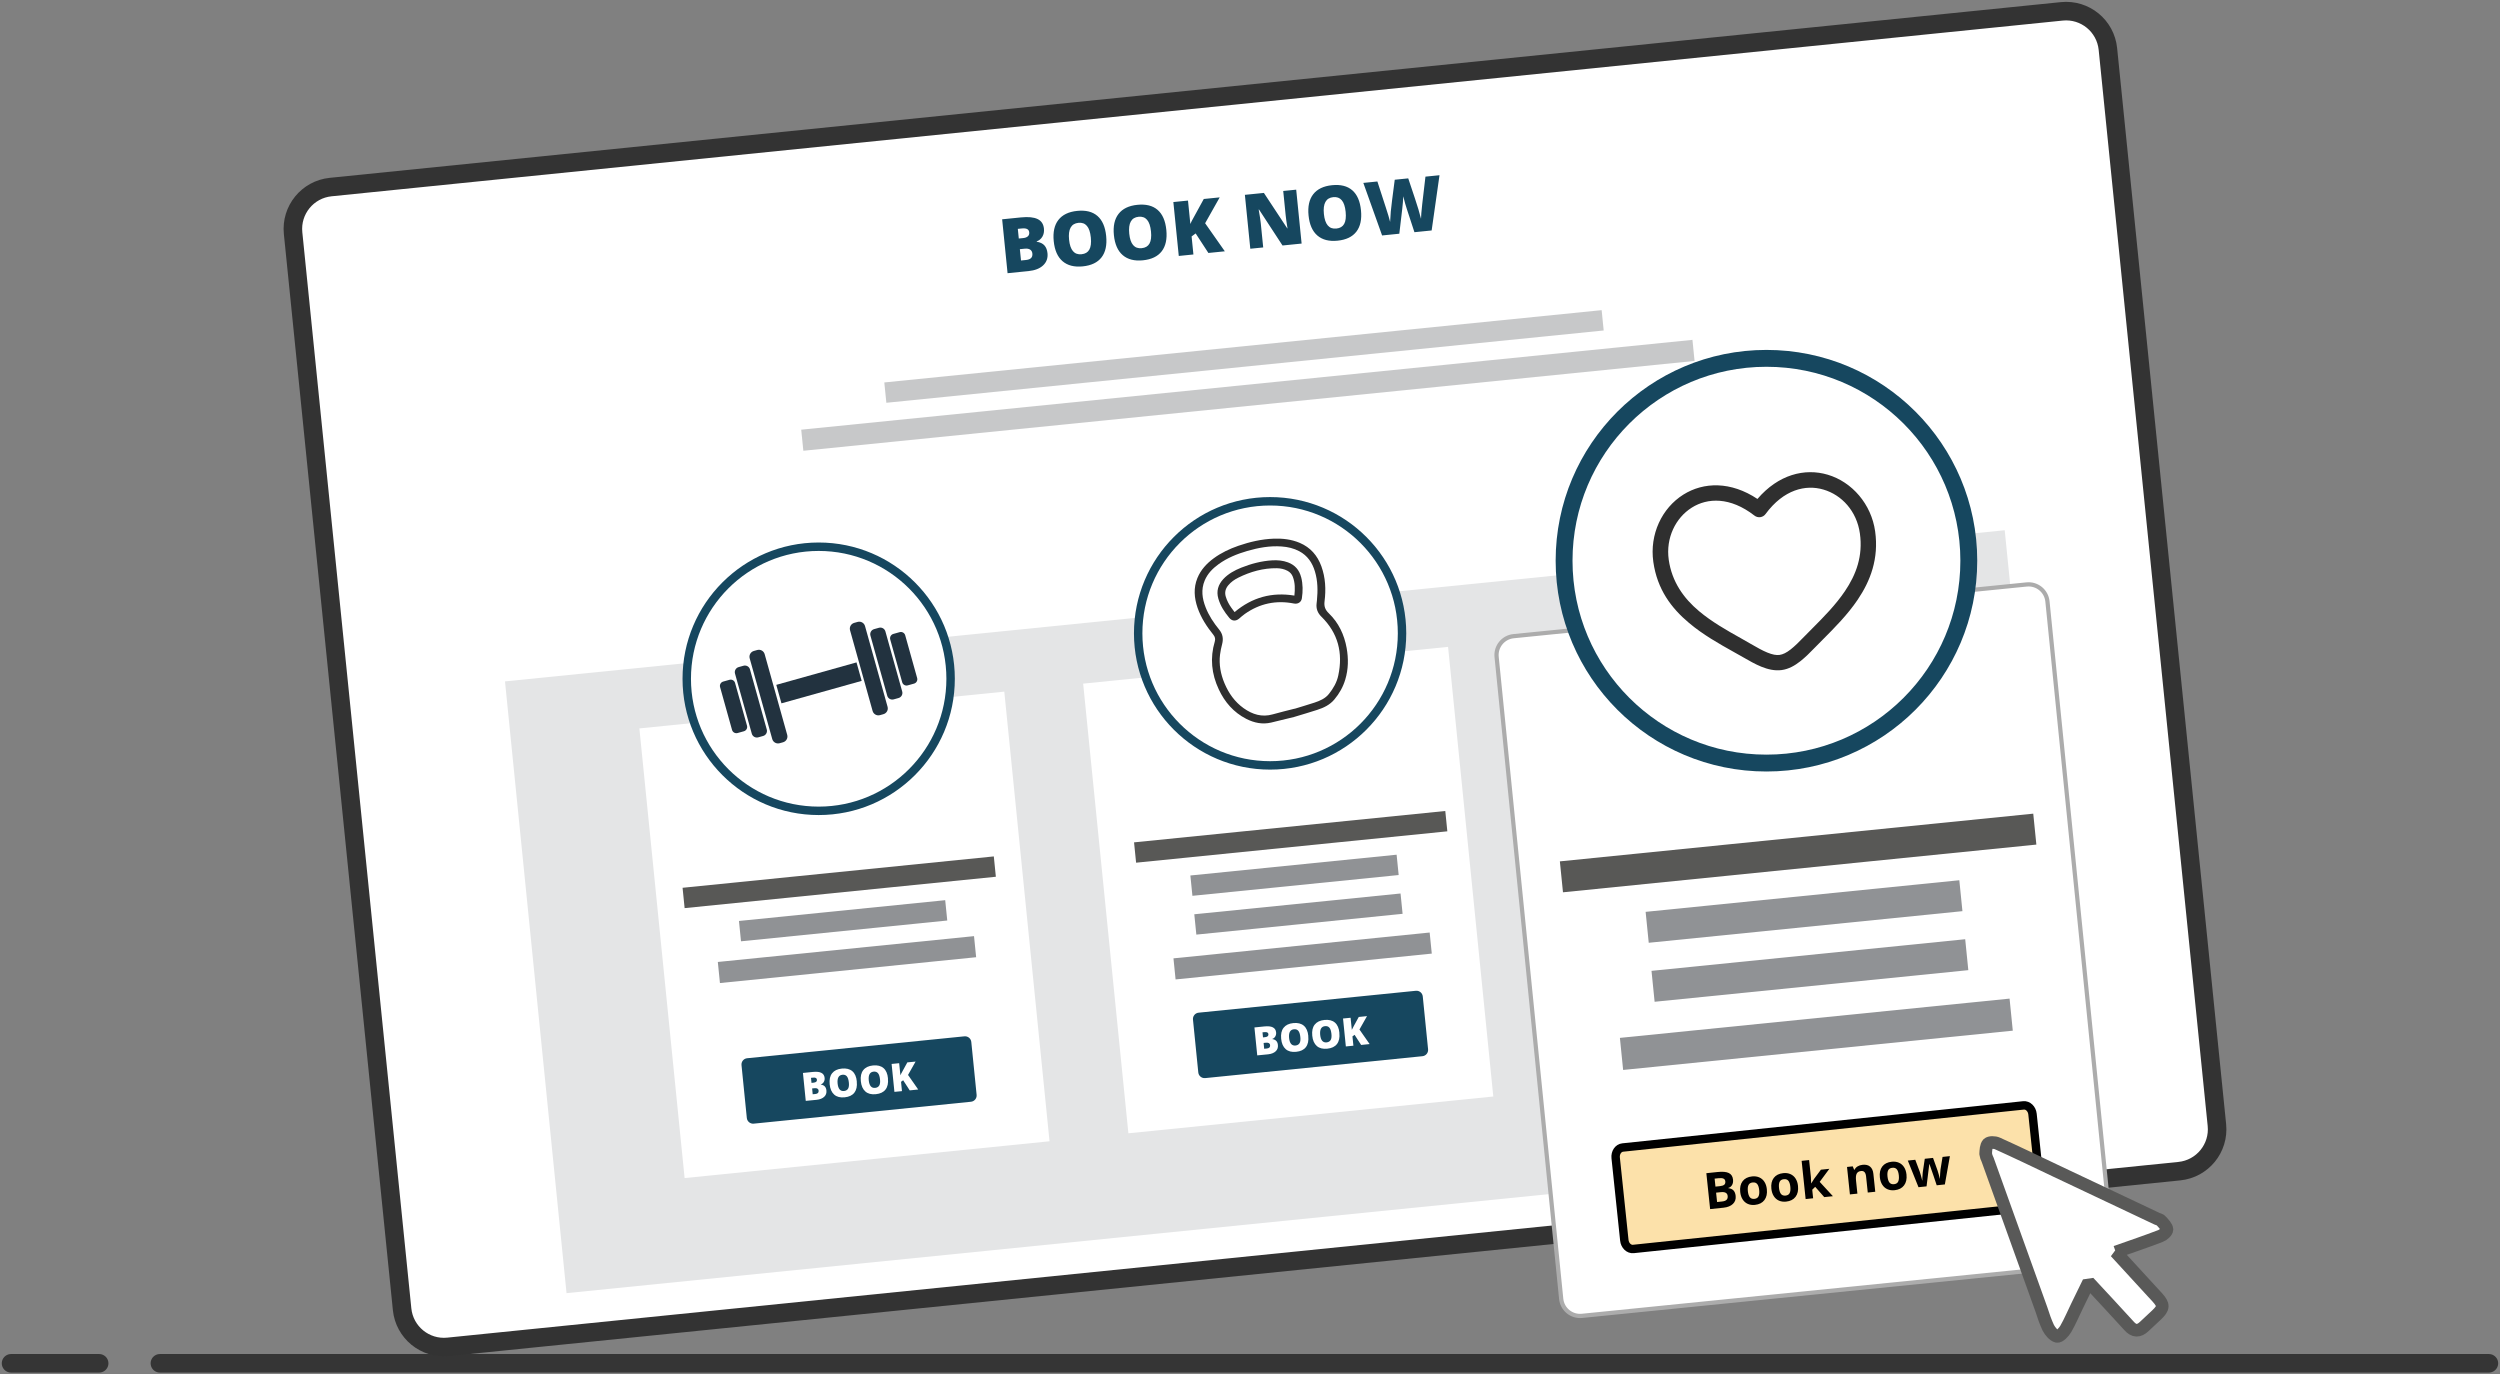 <svg width="593" height="326" viewBox="0 0 593 326" fill="none" xmlns="http://www.w3.org/2000/svg">
<rect x="0" y="0" width="593" height="326" fill="#808080" stroke="none"/>
<g clip-path="url(#clip0_1_710)">
<path d="M590.364 323.376H37.929" stroke="#353535" stroke-width="4.4" stroke-linecap="round" stroke-linejoin="round"/>
<path d="M23.519 323.376H2.621" stroke="#353535" stroke-width="4.4" stroke-linecap="round" stroke-linejoin="round"/>
<path d="M489.071 2.692L78.432 44.371C72.955 44.927 68.966 49.821 69.521 55.303L95.379 310.557C95.934 316.039 100.824 320.033 106.301 319.477L516.941 277.798C522.417 277.242 526.407 272.348 525.851 266.866L499.993 11.612C499.438 6.13 494.548 2.136 489.071 2.692Z" fill="white" stroke="#333333" stroke-width="4.4" stroke-linecap="round" stroke-linejoin="round"/>
<path d="M475.518 125.772L119.784 161.626L134.382 306.734L490.116 270.879L475.518 125.772Z" fill="#E4E5E6"/>
<path d="M359.025 150.898L480.727 138.632C483.199 138.383 485.406 140.185 485.654 142.658L500.972 294.927C501.221 297.399 499.418 299.606 496.946 299.855L375.244 312.122C372.771 312.371 370.565 310.568 370.316 308.095L354.998 155.827C354.749 153.354 356.552 151.147 359.025 150.898Z" fill="white" stroke="#ACACAC"/>
<path d="M343.481 153.435L256.924 162.159L267.653 268.814L354.211 260.09L343.481 153.435Z" fill="white"/>
<path d="M301.269 181.553C318.552 181.553 332.563 167.528 332.563 150.229C332.563 132.929 318.552 118.905 301.269 118.905C283.986 118.905 269.975 132.929 269.975 150.229C269.975 167.528 283.986 181.553 301.269 181.553Z" fill="white" stroke="#16475F" stroke-width="2" stroke-miterlimit="10"/>
<path d="M238.218 164.056L151.66 172.78L162.39 279.435L248.947 270.711L238.218 164.056Z" fill="white"/>
<path d="M194.191 192.33C211.474 192.33 225.485 178.306 225.485 161.006C225.485 143.707 211.474 129.683 194.191 129.683C176.908 129.683 162.897 143.707 162.897 161.006C162.897 178.306 176.908 192.33 194.191 192.33Z" fill="white" stroke="#16475F" stroke-width="2" stroke-miterlimit="10"/>
<path d="M235.732 203.141L161.906 210.582L162.392 215.405L236.217 207.964L235.732 203.141Z" fill="#585856"/>
<path d="M224.203 213.523L175.281 218.454L175.766 223.277L224.689 218.346L224.203 213.523Z" fill="#909295"/>
<path d="M231.037 222.053L170.267 228.178L170.77 233.178L231.54 227.053L231.037 222.053Z" fill="#909295"/>
<path d="M342.822 192.367L268.996 199.808L269.481 204.631L343.307 197.19L342.822 192.367Z" fill="#585856"/>
<path d="M482.287 193L370 204.317L370.738 211.653L483.025 200.336L482.287 193Z" fill="#585856"/>
<path d="M464.751 208.791L390.342 216.291L391.08 223.627L465.489 216.127L464.751 208.791Z" fill="#909295"/>
<path d="M466.146 222.785L391.736 230.285L392.474 237.621L466.884 230.121L466.146 222.785Z" fill="#909295"/>
<path d="M476.669 236.87L384.24 246.186L385.005 253.791L477.434 244.475L476.669 236.87Z" fill="#909295"/>
<path d="M331.278 202.735L282.355 207.666L282.841 212.489L331.763 207.558L331.278 202.735Z" fill="#909295"/>
<path d="M332.209 211.935L283.287 216.866L283.772 221.689L332.695 216.758L332.209 211.935Z" fill="#909295"/>
<path d="M339.115 221.195L278.345 227.32L278.848 232.32L339.618 226.195L339.115 221.195Z" fill="#909295"/>
<path d="M228.754 245.818L177.224 251.012C176.402 251.095 175.802 251.829 175.885 252.652L177.146 265.189C177.229 266.012 177.963 266.612 178.785 266.529L230.315 261.335C231.137 261.252 231.736 260.518 231.654 259.695L230.392 247.158C230.31 246.335 229.576 245.735 228.754 245.818Z" fill="#16475F"/>
<path d="M190.459 254.503L192.769 254.266C193.673 254.177 194.354 254.236 194.813 254.473C195.272 254.695 195.539 255.096 195.598 255.659C195.643 256.03 195.568 256.356 195.406 256.637C195.243 256.919 195.006 257.112 194.71 257.216V257.26C195.139 257.334 195.45 257.482 195.657 257.72C195.865 257.957 195.998 258.268 196.028 258.683C196.087 259.291 195.909 259.78 195.494 260.166C195.08 260.551 194.487 260.788 193.702 260.877L191.125 261.129L190.459 254.503ZM192.503 256.86L193.036 256.801C193.288 256.771 193.48 256.697 193.614 256.578C193.747 256.46 193.791 256.296 193.776 256.089C193.732 255.718 193.436 255.555 192.873 255.615L192.369 255.659L192.488 256.845L192.503 256.86ZM192.636 258.164L192.769 259.558L193.406 259.499C193.969 259.439 194.221 259.172 194.176 258.713C194.162 258.49 194.058 258.327 193.895 258.224C193.732 258.12 193.51 258.09 193.228 258.12L192.636 258.179V258.164Z" fill="white"/>
<path d="M203.225 256.548C203.344 257.66 203.151 258.535 202.663 259.172C202.174 259.81 201.404 260.18 200.352 260.284C199.301 260.388 198.486 260.18 197.879 259.647C197.272 259.113 196.901 258.298 196.798 257.186C196.694 256.074 196.872 255.214 197.375 254.577C197.879 253.939 198.634 253.569 199.686 253.465C200.737 253.361 201.567 253.569 202.174 254.088C202.781 254.606 203.137 255.422 203.24 256.548H203.225ZM198.679 257.008C198.812 258.283 199.315 258.876 200.204 258.787C200.648 258.742 200.974 258.55 201.167 258.224C201.359 257.897 201.419 257.393 201.345 256.741C201.27 256.089 201.122 255.6 200.871 255.303C200.619 255.007 200.278 254.888 199.834 254.933C198.93 255.021 198.56 255.718 198.679 257.008Z" fill="white"/>
<path d="M210.616 255.807C210.734 256.919 210.542 257.794 210.053 258.431C209.564 259.068 208.794 259.439 207.743 259.543C206.691 259.647 205.876 259.439 205.269 258.905C204.662 258.372 204.292 257.556 204.188 256.445C204.084 255.333 204.262 254.473 204.766 253.836C205.269 253.198 206.025 252.827 207.076 252.724C208.128 252.62 208.957 252.827 209.564 253.346C210.171 253.865 210.527 254.68 210.63 255.807H210.616ZM206.069 256.267C206.202 257.542 206.706 258.135 207.594 258.046C208.039 258.001 208.365 257.808 208.557 257.482C208.75 257.156 208.809 256.652 208.735 256C208.661 255.348 208.513 254.858 208.261 254.562C208.009 254.265 207.668 254.147 207.224 254.191C206.321 254.28 205.95 254.977 206.069 256.267Z" fill="white"/>
<path d="M217.799 258.431L215.784 258.639L214.229 256.237L213.726 256.608L213.948 258.817L212.156 258.994L211.49 252.368L213.282 252.19L213.578 255.066C213.652 254.873 213.8 254.577 214.037 254.162L215.222 251.997L217.177 251.805L215.385 254.977L217.799 258.431Z" fill="white"/>
<path d="M335.842 235.014L284.311 240.208C283.489 240.291 282.89 241.025 282.973 241.848L284.234 254.385C284.317 255.208 285.05 255.808 285.872 255.725L337.403 250.531C338.225 250.448 338.824 249.714 338.741 248.891L337.48 236.354C337.397 235.531 336.664 234.932 335.842 235.014Z" fill="#16475F"/>
<path d="M297.552 243.711L299.862 243.473C300.765 243.384 301.447 243.444 301.906 243.681C302.365 243.903 302.631 244.303 302.691 244.867C302.735 245.237 302.661 245.564 302.498 245.845C302.335 246.127 302.098 246.32 301.802 246.423V246.468C302.232 246.542 302.543 246.69 302.75 246.927C302.957 247.165 303.091 247.476 303.12 247.891C303.179 248.499 303.002 248.988 302.587 249.373C302.172 249.759 301.58 249.996 300.795 250.085L298.218 250.337L297.552 243.711ZM299.595 246.068L300.128 246.008C300.38 245.979 300.573 245.905 300.706 245.786C300.839 245.667 300.884 245.504 300.869 245.297C300.825 244.926 300.528 244.763 299.966 244.822L299.462 244.867L299.581 246.053L299.595 246.068ZM299.729 247.372L299.862 248.766L300.499 248.706C301.062 248.647 301.313 248.38 301.269 247.921C301.254 247.698 301.15 247.535 300.987 247.431C300.825 247.328 300.602 247.298 300.321 247.328L299.729 247.387V247.372Z" fill="white"/>
<path d="M310.318 245.756C310.436 246.868 310.244 247.743 309.755 248.38C309.266 249.018 308.496 249.388 307.445 249.492C306.393 249.596 305.579 249.388 304.971 248.855C304.364 248.321 303.994 247.506 303.89 246.394C303.787 245.282 303.964 244.422 304.468 243.785C304.971 243.147 305.727 242.777 306.778 242.673C307.83 242.569 308.659 242.777 309.266 243.296C309.874 243.814 310.229 244.63 310.333 245.756H310.318ZM305.771 246.216C305.905 247.491 306.408 248.084 307.297 247.995C307.741 247.95 308.067 247.758 308.259 247.432C308.452 247.105 308.511 246.601 308.437 245.949C308.363 245.297 308.215 244.808 307.963 244.511C307.711 244.215 307.371 244.096 306.926 244.141C306.023 244.229 305.653 244.926 305.771 246.216Z" fill="white"/>
<path d="M317.693 245.015C317.812 246.127 317.619 247.002 317.131 247.639C316.642 248.276 315.872 248.647 314.82 248.751C313.769 248.855 312.954 248.647 312.347 248.113C311.74 247.58 311.369 246.764 311.266 245.653C311.162 244.541 311.34 243.681 311.843 243.044C312.347 242.406 313.102 242.035 314.154 241.932C315.205 241.828 316.035 242.035 316.642 242.554C317.249 243.073 317.604 243.889 317.708 245.015H317.693ZM313.147 245.475C313.28 246.75 313.783 247.343 314.672 247.254C315.116 247.209 315.442 247.016 315.635 246.69C315.827 246.364 315.886 245.86 315.812 245.208C315.738 244.556 315.59 244.066 315.338 243.77C315.087 243.473 314.746 243.355 314.302 243.399C313.398 243.488 313.028 244.185 313.147 245.475Z" fill="white"/>
<path d="M324.876 247.654L322.862 247.861L321.307 245.46L320.803 245.83L321.026 248.039L319.234 248.217L318.567 241.591L320.359 241.413L320.655 244.289C320.729 244.096 320.878 243.799 321.114 243.384L322.299 241.22L324.254 241.027L322.462 244.2L324.876 247.654Z" fill="white"/>
<path d="M479.969 262.2L384.905 272.191C383.853 272.302 383.106 273.405 383.238 274.655L385.29 294.192C385.421 295.442 386.381 296.366 387.432 296.256L482.497 286.265C483.549 286.154 484.295 285.051 484.164 283.801L482.111 264.264C481.98 263.014 481.021 262.09 479.969 262.2Z" fill="#FCE1AA" stroke="black" stroke-width="2" stroke-miterlimit="10"/>
<path d="M404.746 278.281L407.397 278.002C408.605 277.875 409.5 277.956 410.08 278.244C410.664 278.529 410.995 279.046 411.074 279.796C411.127 280.304 411.05 280.735 410.844 281.086C410.641 281.438 410.345 281.667 409.956 281.775L409.962 281.833C410.515 281.897 410.927 282.081 411.198 282.387C411.474 282.691 411.64 283.118 411.698 283.666C411.78 284.443 411.562 285.078 411.044 285.572C410.53 286.066 409.792 286.364 408.828 286.465L405.641 286.8L404.746 278.281ZM406.907 281.465L407.956 281.355C408.445 281.303 408.791 281.19 408.992 281.016C409.198 280.841 409.282 280.579 409.246 280.229C409.211 279.903 409.066 279.682 408.811 279.568C408.559 279.449 408.174 279.417 407.658 279.471L406.708 279.571L406.907 281.465ZM407.057 282.898L407.291 285.119L408.468 284.995C408.965 284.943 409.322 284.809 409.539 284.594C409.756 284.378 409.844 284.074 409.803 283.682C409.728 282.975 409.186 282.675 408.176 282.781L407.057 282.898ZM414.592 282.554C414.66 283.199 414.816 283.676 415.06 283.984C415.309 284.292 415.672 284.42 416.15 284.37C416.623 284.32 416.946 284.121 417.118 283.773C417.293 283.421 417.346 282.921 417.278 282.272C417.211 281.627 417.055 281.154 416.811 280.854C416.568 280.554 416.207 280.428 415.729 280.479C415.255 280.529 414.93 280.726 414.754 281.07C414.578 281.411 414.524 281.905 414.592 282.554ZM419.096 282.081C419.208 283.141 419.015 284 418.519 284.657C418.022 285.314 417.275 285.695 416.276 285.8C415.651 285.866 415.085 285.788 414.578 285.566C414.072 285.341 413.663 284.985 413.353 284.499C413.042 284.013 412.851 283.428 412.78 282.745C412.668 281.68 412.859 280.824 413.352 280.175C413.846 279.526 414.595 279.148 415.602 279.043C416.227 278.977 416.793 279.055 417.299 279.277C417.806 279.498 418.214 279.85 418.524 280.332C418.834 280.814 419.025 281.397 419.096 282.081ZM421.981 281.778C422.049 282.423 422.205 282.899 422.449 283.207C422.698 283.515 423.061 283.644 423.539 283.594C424.012 283.544 424.335 283.345 424.507 282.997C424.682 282.645 424.735 282.144 424.667 281.495C424.6 280.85 424.444 280.378 424.2 280.077C423.957 279.777 423.596 279.652 423.118 279.702C422.644 279.752 422.319 279.949 422.143 280.294C421.967 280.634 421.913 281.129 421.981 281.778ZM426.485 281.304C426.597 282.365 426.404 283.224 425.908 283.881C425.411 284.538 424.664 284.919 423.665 285.024C423.04 285.089 422.474 285.011 421.967 284.79C421.461 284.564 421.052 284.208 420.742 283.723C420.431 283.237 420.24 282.652 420.169 281.968C420.057 280.904 420.248 280.047 420.741 279.398C421.235 278.749 421.984 278.372 422.991 278.266C423.616 278.2 424.182 278.278 424.688 278.5C425.195 278.722 425.603 279.074 425.913 279.556C426.223 280.038 426.414 280.621 426.485 281.304ZM429.632 280.697L430.303 279.625L431.919 277.452L433.924 277.241L431.633 280.339L434.766 283.739L432.714 283.955L430.561 281.512L429.862 282.204L430.075 284.232L428.297 284.419L427.345 275.352L429.122 275.165L429.547 279.209L429.609 280.699L429.632 280.697ZM444.812 282.683L443.034 282.87L442.635 279.065C442.585 278.595 442.465 278.252 442.273 278.037C442.081 277.817 441.803 277.727 441.438 277.765C440.94 277.817 440.599 278.022 440.412 278.379C440.226 278.733 440.173 279.294 440.253 280.063L440.575 283.129L438.798 283.315L438.114 276.801L439.471 276.658L439.798 277.466L439.897 277.456C440.062 277.12 440.309 276.855 440.638 276.659C440.971 276.459 441.358 276.336 441.801 276.289C442.559 276.21 443.155 276.355 443.591 276.726C444.026 277.092 444.284 277.662 444.366 278.435L444.812 282.683ZM447.714 279.073C447.782 279.718 447.938 280.195 448.182 280.503C448.431 280.811 448.794 280.939 449.272 280.889C449.746 280.839 450.069 280.64 450.24 280.292C450.415 279.94 450.469 279.44 450.401 278.791C450.333 278.146 450.177 277.673 449.933 277.373C449.69 277.073 449.329 276.947 448.851 276.998C448.377 277.047 448.052 277.245 447.876 277.589C447.7 277.93 447.646 278.424 447.714 279.073ZM452.219 278.6C452.33 279.66 452.137 280.519 451.641 281.176C451.144 281.833 450.397 282.214 449.398 282.319C448.773 282.385 448.207 282.307 447.701 282.085C447.194 281.86 446.785 281.504 446.475 281.018C446.165 280.532 445.974 279.947 445.902 279.264C445.79 278.199 445.981 277.343 446.474 276.694C446.968 276.045 447.718 275.667 448.724 275.562C449.349 275.496 449.915 275.574 450.422 275.796C450.928 276.017 451.336 276.369 451.646 276.851C451.956 277.333 452.147 277.916 452.219 278.6ZM459.386 281.152L458.645 278.926L457.667 276.118L457.626 276.123L456.979 281.405L455.068 281.606L452.53 275.285L454.302 275.099L455.357 277.905C455.531 278.409 455.729 279.109 455.948 280.005L455.983 280.001C455.968 279.704 455.987 279.229 456.04 278.575L456.081 278.07L456.557 274.862L458.515 274.656L459.606 277.7C459.631 277.783 459.668 277.907 459.716 278.071C459.769 278.234 459.82 278.41 459.872 278.597C459.922 278.78 459.969 278.962 460.011 279.142C460.057 279.318 460.088 279.46 460.103 279.568L460.138 279.564C460.144 279.281 460.166 278.892 460.204 278.397C460.242 277.898 460.271 277.561 460.292 277.386L460.77 274.419L462.512 274.236L461.32 280.948L459.386 281.152Z" fill="black"/>
<path d="M501.809 296.956L510.68 306.621C511.035 306.997 511.367 307.373 511.723 307.75C513.312 309.537 513.288 310.242 511.533 311.912C510.561 312.829 509.589 313.746 508.592 314.663C507.335 315.839 506.197 315.863 504.987 314.475C501.904 311.065 498.75 307.726 495.429 304.128L492.702 309.725C491.8 311.559 491.018 313.464 489.998 315.228C489.547 316.004 488.48 317.109 487.934 316.991C487.128 316.803 486.298 315.792 485.847 314.945C485.207 313.558 484.685 312.1 484.234 310.642L471.474 275.11C471.237 274.663 471.071 274.169 471 273.675C471.047 272.852 471.071 271.817 471.546 271.3C471.949 270.9 473.135 270.924 473.799 271.23C478.376 273.299 482.883 275.462 487.413 277.626L511.628 289.078C511.984 289.243 512.458 289.313 512.648 289.595C513.194 290.23 513.953 290.936 514 291.641C514 292.159 513.099 292.958 512.435 293.193C509.067 294.487 505.651 295.639 501.857 296.979L501.809 296.956Z" fill="white" stroke="#595958" stroke-width="3" stroke-miterlimit="10" stroke-linejoin="bevel"/>
<path d="M237.71 52.019L242.169 51.569C243.907 51.394 245.221 51.524 246.113 51.958C247.01 52.386 247.513 53.145 247.623 54.235C247.695 54.952 247.573 55.583 247.257 56.127C246.94 56.671 246.489 57.047 245.904 57.253L245.912 57.34C246.726 57.47 247.336 57.762 247.741 58.216C248.146 58.67 248.387 59.288 248.466 60.069C248.583 61.229 248.237 62.188 247.43 62.947C246.629 63.699 245.476 64.151 243.972 64.302L238.996 64.804L237.71 52.019ZM241.657 56.577L242.698 56.472C243.194 56.422 243.565 56.281 243.813 56.05C244.066 55.819 244.173 55.502 244.132 55.099C244.06 54.382 243.482 54.078 242.398 54.188L241.427 54.285L241.657 56.577ZM241.912 59.104L242.182 61.789L243.397 61.666C244.476 61.557 244.969 61.048 244.878 60.139C244.835 59.713 244.656 59.401 244.342 59.203C244.033 59.005 243.605 58.933 243.057 58.989L241.912 59.104ZM262.382 55.972C262.598 58.123 262.235 59.812 261.292 61.037C260.35 62.263 258.861 62.978 256.826 63.184C254.821 63.386 253.225 62.978 252.039 61.961C250.859 60.944 250.161 59.359 249.945 57.208C249.731 55.08 250.098 53.403 251.046 52.176C252 50.944 253.491 50.225 255.52 50.021C257.555 49.816 259.153 50.217 260.314 51.225C261.475 52.232 262.165 53.815 262.382 55.972ZM253.584 56.859C253.833 59.331 254.817 60.48 256.537 60.306C257.412 60.218 258.028 59.853 258.388 59.21C258.753 58.567 258.872 57.609 258.744 56.339C258.615 55.062 258.305 54.142 257.812 53.579C257.325 53.01 256.656 52.768 255.805 52.854C254.074 53.029 253.333 54.363 253.584 56.859ZM276.653 54.533C276.869 56.685 276.506 58.373 275.564 59.599C274.621 60.825 273.133 61.54 271.098 61.745C269.092 61.947 267.497 61.54 266.311 60.523C265.131 59.505 264.433 57.921 264.216 55.769C264.002 53.641 264.369 51.964 265.318 50.738C266.271 49.505 267.763 48.787 269.791 48.582C271.826 48.377 273.424 48.779 274.585 49.786C275.747 50.794 276.436 52.376 276.653 54.533ZM267.856 55.42C268.104 57.892 269.089 59.041 270.809 58.868C271.683 58.78 272.3 58.414 272.659 57.772C273.024 57.128 273.143 56.171 273.015 54.9C272.887 53.623 272.576 52.704 272.084 52.141C271.597 51.572 270.928 51.33 270.076 51.416C268.345 51.59 267.605 52.925 267.856 55.42ZM290.529 59.61L286.629 60.003L283.61 55.369L282.648 56.085L283.078 60.361L279.606 60.711L278.32 47.926L281.792 47.576L282.351 53.129C282.491 52.767 282.789 52.187 283.244 51.387L285.535 47.199L289.312 46.818L285.857 52.952L290.529 59.61ZM308.744 57.774L304.214 58.231L298.638 49.694L298.56 49.702C298.813 51.108 298.977 52.183 299.052 52.93L299.632 58.693L296.571 59.001L295.285 46.216L299.797 45.761L305.343 54.177L305.396 54.172C305.185 52.892 305.04 51.861 304.961 51.08L304.38 45.299L307.458 44.989L308.744 57.774ZM322.825 49.88C323.042 52.031 322.679 53.719 321.736 54.945C320.793 56.171 319.305 56.886 317.27 57.091C315.265 57.294 313.669 56.886 312.483 55.869C311.303 54.851 310.605 53.267 310.389 51.116C310.174 48.988 310.542 47.311 311.49 46.084C312.444 44.852 313.935 44.133 315.964 43.928C317.998 43.723 319.596 44.125 320.758 45.133C321.919 46.14 322.608 47.723 322.825 49.88ZM314.028 50.767C314.277 53.238 315.261 54.388 316.981 54.214C317.855 54.126 318.472 53.761 318.832 53.118C319.197 52.474 319.315 51.517 319.188 50.246C319.059 48.97 318.749 48.05 318.256 47.487C317.769 46.918 317.1 46.676 316.249 46.762C314.517 46.936 313.777 48.271 314.028 50.767ZM339.587 54.665L335.503 55.077L333.718 49.63C333.637 49.403 333.497 48.949 333.299 48.268C333.106 47.586 332.958 47.015 332.852 46.555C332.844 46.938 332.816 47.418 332.768 47.994C332.719 48.565 332.666 49.091 332.609 49.574C332.557 50.056 332.327 52.011 331.918 55.438L327.834 55.85L323.382 43.384L326.714 43.048L328.749 49.318C329.206 50.703 329.536 51.809 329.737 52.637C329.753 52.035 329.805 51.214 329.895 50.174C329.991 49.134 330.089 48.27 330.191 47.583L330.833 42.633L334.033 42.31L335.613 47.036C335.877 47.793 336.157 48.669 336.451 49.664C336.746 50.659 336.95 51.404 337.065 51.898C337.075 51.244 337.169 50.101 337.347 48.469L338.117 41.899L341.449 41.563L339.587 54.665Z" fill="#16475F"/>
<path opacity="0.5" d="M379.91 73.567L209.757 90.716L210.243 95.539L380.395 78.39L379.91 73.567Z" fill="#909295"/>
<path opacity="0.5" d="M401.448 80.615L190.05 101.921L190.553 106.922L401.951 85.615L401.448 80.615Z" fill="#909295"/>
<path d="M419 181C445.51 181 467 159.51 467 133C467 106.49 445.51 85 419 85C392.49 85 371 106.49 371 133C371 159.51 392.49 181 419 181Z" fill="white" stroke="#16475F" stroke-width="4" stroke-miterlimit="10"/>
<path d="M173.04 161.249L171.543 161.668C170.976 161.827 170.644 162.416 170.803 162.983L173.64 173.134C173.799 173.701 174.387 174.033 174.954 173.874L176.452 173.455C177.019 173.296 177.35 172.707 177.192 172.139L174.355 161.989C174.196 161.421 173.607 161.09 173.04 161.249Z" fill="#22323F"/>
<path d="M176.36 157.913L175.204 158.236C174.543 158.422 174.156 159.109 174.342 159.771L178.328 174.033C178.513 174.695 179.199 175.082 179.861 174.896L181.016 174.573C181.678 174.388 182.064 173.701 181.879 173.038L177.893 158.776C177.708 158.114 177.021 157.727 176.36 157.913Z" fill="#22323F"/>
<path d="M179.625 154.18L178.812 154.408C178.056 154.62 177.614 155.405 177.826 156.162L183.177 175.306C183.388 176.063 184.173 176.505 184.929 176.293L185.742 176.066C186.498 175.854 186.94 175.069 186.728 174.312L181.377 155.167C181.165 154.411 180.381 153.969 179.625 154.18Z" fill="#22323F"/>
<path d="M215.313 162.572L216.811 162.153C217.378 161.994 217.709 161.405 217.551 160.838L214.714 150.687C214.555 150.12 213.966 149.788 213.399 149.947L211.902 150.366C211.335 150.525 211.004 151.114 211.162 151.682L213.999 161.832C214.158 162.4 214.746 162.731 215.313 162.572Z" fill="#22323F"/>
<path d="M211.985 165.893L213.141 165.569C213.802 165.384 214.189 164.697 214.004 164.034L210.017 149.773C209.832 149.11 209.146 148.724 208.484 148.909L207.329 149.232C206.667 149.418 206.281 150.105 206.466 150.767L210.452 165.029C210.637 165.691 211.324 166.078 211.985 165.893Z" fill="#22323F"/>
<path d="M208.734 169.631L209.547 169.403C210.303 169.192 210.745 168.406 210.533 167.65L205.182 148.505C204.971 147.748 204.186 147.306 203.43 147.518L202.617 147.746C201.861 147.958 201.419 148.743 201.631 149.5L206.982 168.644C207.193 169.401 207.978 169.843 208.734 169.631Z" fill="#22323F"/>
<path d="M203.163 157.12L184.137 162.448L185.362 166.831L204.388 161.503L203.163 157.12Z" fill="#22323F"/>
<path d="M306.971 170.064C305.416 170.449 303.461 170.938 301.491 171.398C299.432 171.872 297.507 171.472 295.626 170.523C292.605 168.967 290.517 166.565 289.095 163.526C287.377 159.865 286.977 156.084 288.147 152.171C288.325 151.578 288.206 151.059 287.821 150.585C286.251 148.643 284.889 146.552 284.059 144.166C283.26 141.824 283.067 139.481 284.015 137.139C284.815 135.167 286.207 133.67 287.88 132.44C289.673 131.12 291.657 130.186 293.745 129.46C296.47 128.526 299.255 127.874 302.143 127.77C304.261 127.696 306.319 127.933 308.289 128.763C310.836 129.846 312.495 131.758 313.428 134.322C314.406 137.02 314.539 139.822 314.183 142.639C314.035 143.81 314.317 144.625 315.176 145.455C317.516 147.709 318.849 150.525 319.426 153.713C319.87 156.233 319.841 158.723 319.1 161.184C318.582 162.933 317.693 164.505 316.523 165.898C315.442 167.203 313.991 167.885 312.421 168.389C310.747 168.937 309.044 169.426 306.956 170.064H306.971ZM307.074 168.122C308.644 167.633 310.244 167.173 311.814 166.654C313.102 166.224 314.361 165.691 315.235 164.579C316.272 163.274 317.101 161.851 317.442 160.206C318.582 154.854 317.397 150.155 313.428 146.271C312.539 145.396 312.14 144.358 312.302 143.113C312.332 142.891 312.362 142.654 312.377 142.431C312.599 140.119 312.584 137.806 311.903 135.553C311.281 133.477 310.14 131.787 308.185 130.75C306.882 130.053 305.475 129.727 304.009 129.623C301.224 129.416 298.514 129.92 295.848 130.69C293.419 131.402 291.094 132.336 289.036 133.833C287.629 134.856 286.429 136.072 285.748 137.717C284.859 139.852 285.155 141.972 285.97 144.047C286.725 146.004 287.88 147.738 289.199 149.354C290.028 150.377 290.221 151.489 289.895 152.764C289.673 153.594 289.495 154.439 289.391 155.284C289.11 157.641 289.539 159.909 290.457 162.088C291.45 164.445 292.872 166.461 294.975 167.973C297.078 169.471 299.329 170.182 301.906 169.441C303.609 168.952 305.327 168.552 307.045 168.107L307.074 168.122Z" fill="#2F2F2F"/>
<path d="M308.644 136.931C309.059 138.577 309.059 140.237 308.807 141.898C308.674 142.832 307.874 143.336 306.941 143.158C302.691 142.313 298.781 143.143 295.241 145.648C294.782 145.974 294.353 146.36 293.923 146.73C293.138 147.397 292.249 147.353 291.598 146.567C290.457 145.203 289.495 143.736 288.991 142.001C288.473 140.208 288.947 138.681 290.176 137.347C291.361 136.086 292.842 135.286 294.427 134.649C296.781 133.715 299.225 133.062 301.772 132.914C303.046 132.84 304.305 132.944 305.519 133.403C307.178 134.026 308.2 135.212 308.63 136.917L308.644 136.931ZM307.03 141.275C307.193 139.733 307.208 138.251 306.66 136.813C306.423 136.19 305.993 135.716 305.416 135.405C304.616 134.975 303.757 134.797 302.868 134.782C299.64 134.737 296.604 135.597 293.73 137.02C292.827 137.465 291.998 138.043 291.346 138.829C290.665 139.644 290.443 140.549 290.768 141.571C291.05 142.505 291.509 143.365 292.072 144.151C292.324 144.507 292.575 144.848 292.842 145.189C297.004 141.69 301.698 140.4 307.03 141.275Z" fill="#2F2F2F"/>
<path fill-rule="evenodd" clip-rule="evenodd" d="M401.262 120.431C397.467 122.826 395.086 127.596 395.827 132.786C396.568 137.977 399.353 141.904 403.014 144.965C406.023 147.494 409.504 149.468 412.918 151.376C413.726 151.841 414.535 152.285 415.321 152.751C416.758 153.572 418.016 154.304 419.228 154.792C420.419 155.28 421.362 155.457 422.125 155.346C422.889 155.235 423.742 154.836 424.753 154.038C425.763 153.239 426.796 152.219 427.942 151.021C428.571 150.377 429.222 149.712 429.873 149.069C432.613 146.318 435.42 143.479 437.621 140.218C440.294 136.269 441.91 131.877 441.169 126.553C440.428 121.229 436.857 117.391 432.523 116.127C428.324 114.885 423.091 116.083 418.779 121.939C418.487 122.338 418.038 122.604 417.544 122.671C417.05 122.738 416.533 122.604 416.152 122.294C410.38 117.813 405.013 118.079 401.329 120.386L401.262 120.431ZM416.893 118.368C410.537 114.131 404.092 114.308 399.286 117.325C394.21 120.519 391.246 126.73 392.167 133.274C393.088 139.818 396.479 144.277 400.611 147.738C403.912 150.533 407.775 152.707 411.188 154.614C411.952 155.058 412.715 155.479 413.434 155.879C414.827 156.677 416.309 157.542 417.791 158.141C419.273 158.74 420.913 159.162 422.597 158.94C424.281 158.718 425.763 157.853 426.999 156.877C428.256 155.901 429.446 154.681 430.569 153.527C431.153 152.928 431.76 152.329 432.366 151.708C435.128 148.936 438.25 145.808 440.653 142.236C443.662 137.778 445.683 132.498 444.785 126.043C443.887 119.588 439.305 114.308 433.534 112.6C428.077 110.981 421.833 112.556 416.87 118.345L416.893 118.368Z" fill="#2F2F2F"/>
</g>
<defs>
<clipPath id="clip0_1_710">
<rect width="593" height="326" fill="white"/>
</clipPath>
</defs>
</svg>
